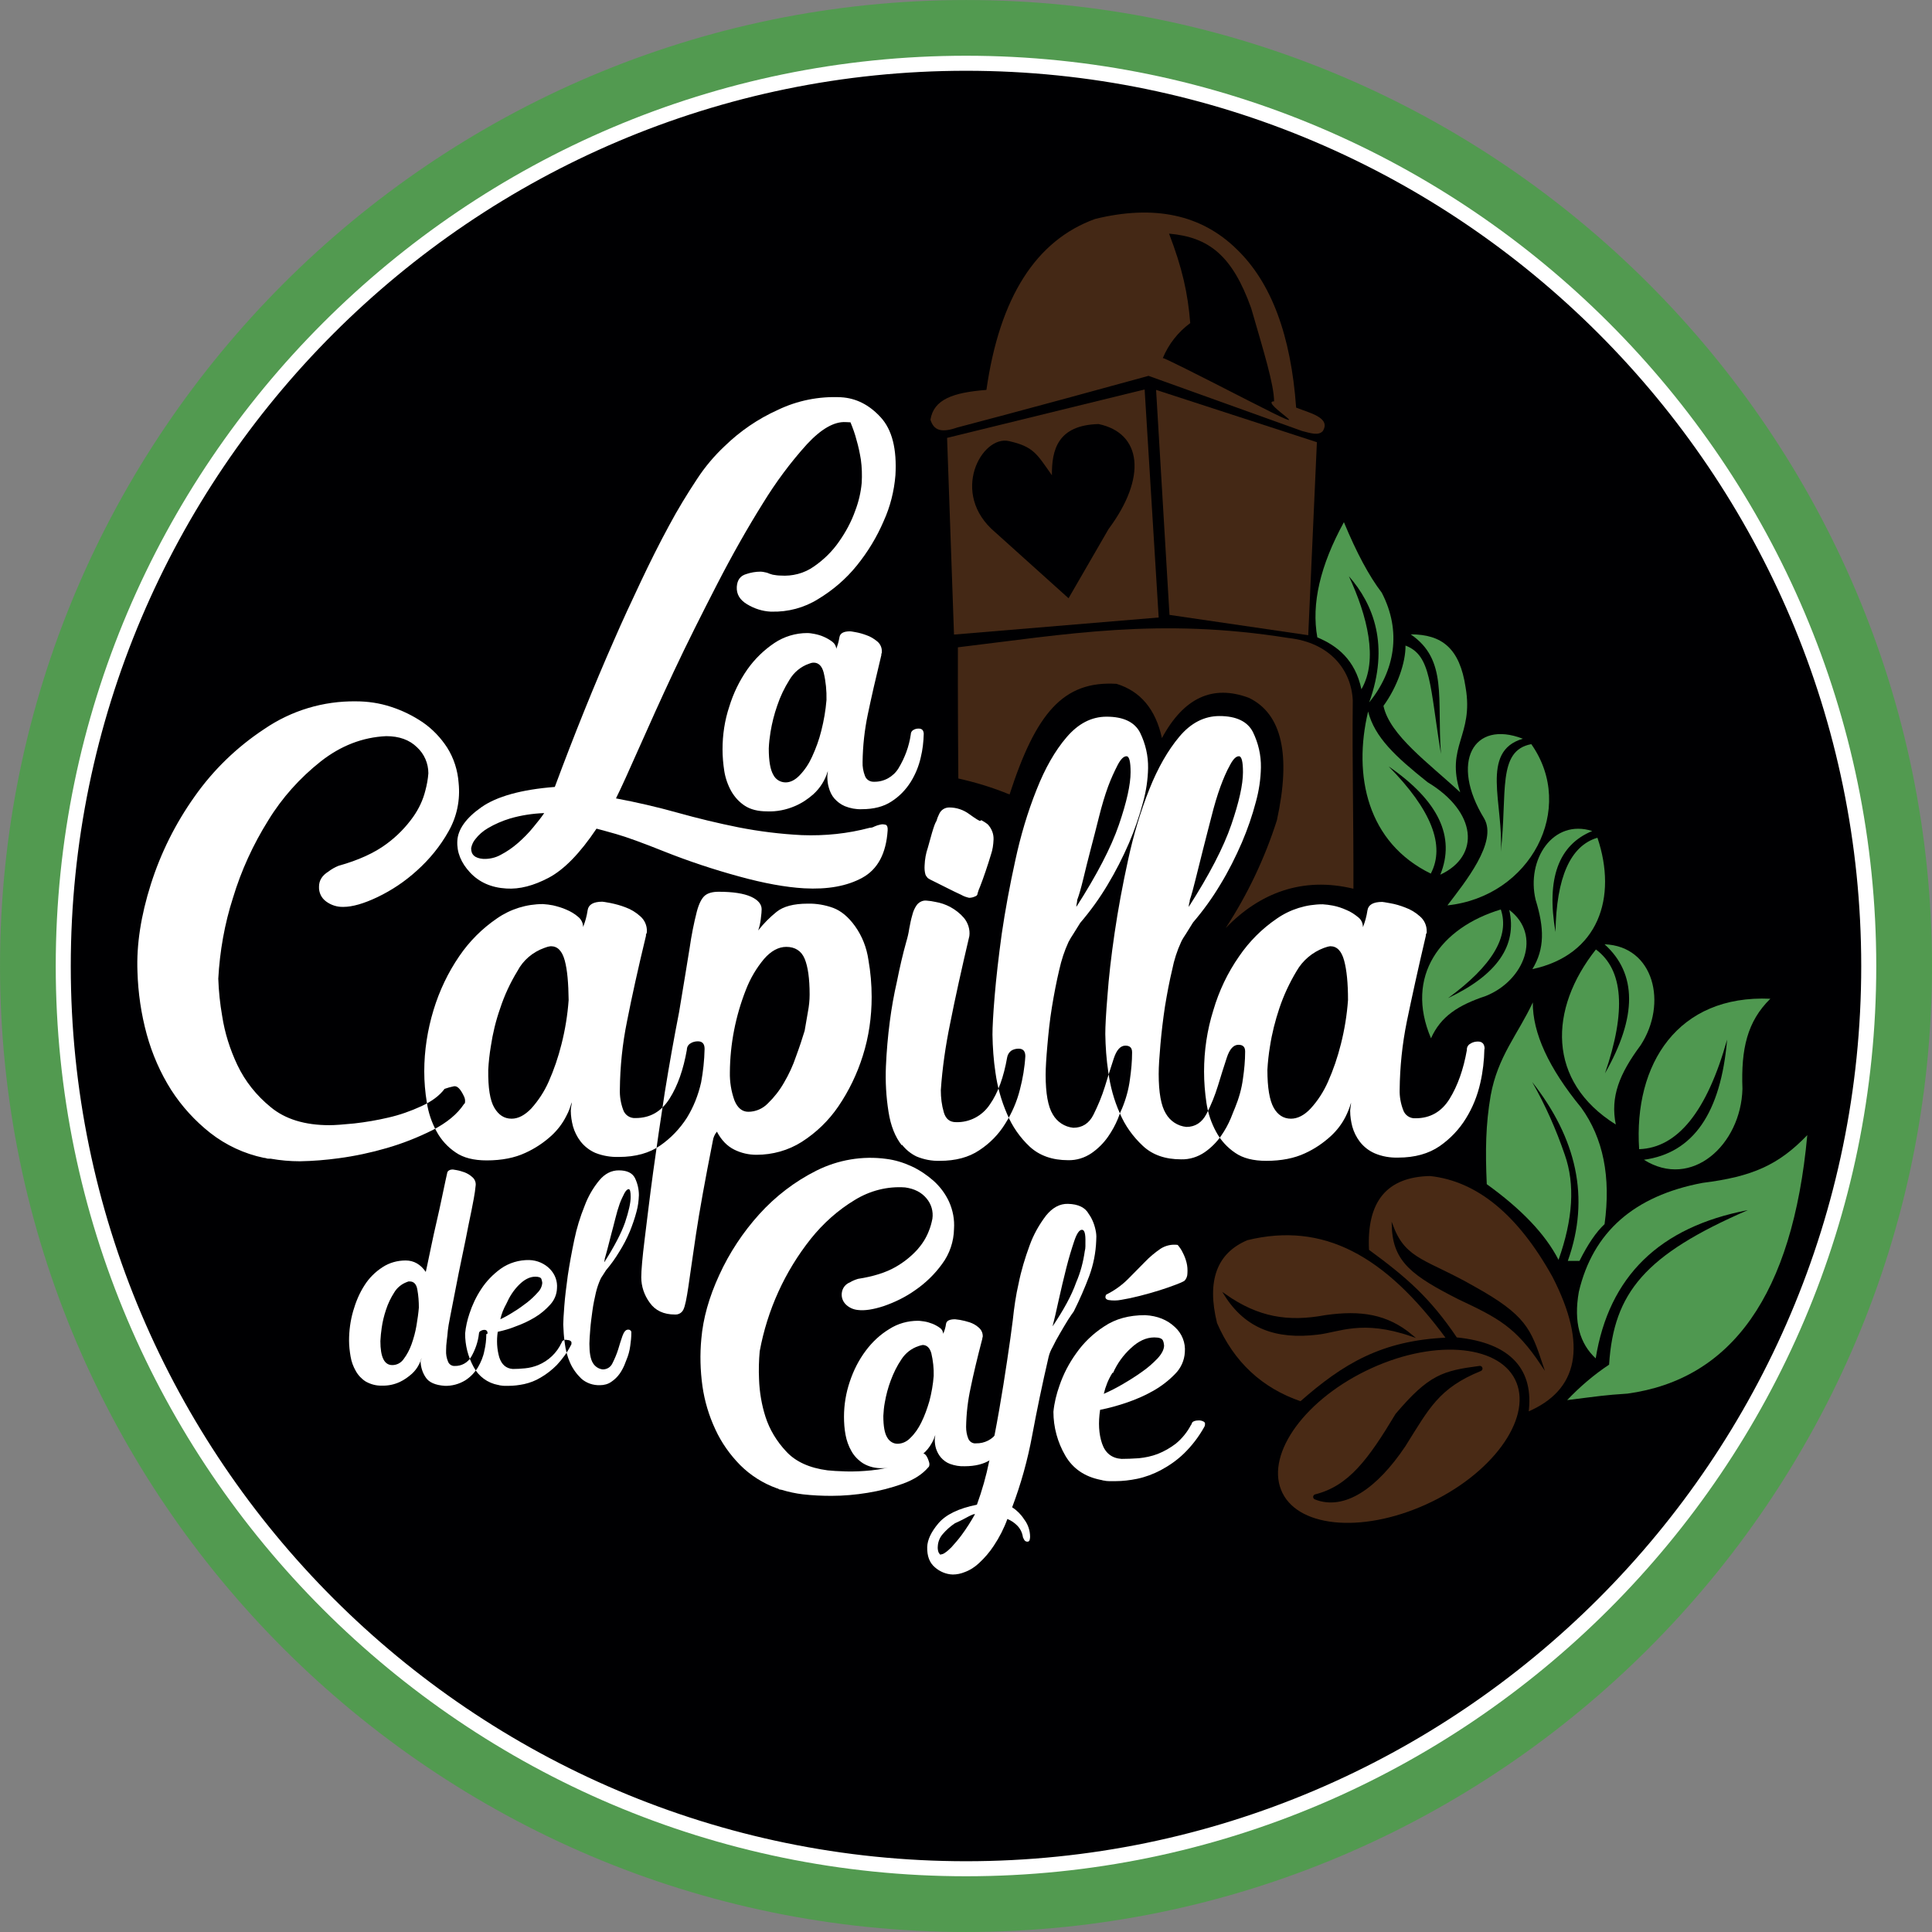 <?xml version="1.0" encoding="utf-8"?>
<!-- Generator: Adobe Illustrator 21.0.0, SVG Export Plug-In . SVG Version: 6.00 Build 0)  -->
<svg version="1.1" id="Capa_1" xmlns="http://www.w3.org/2000/svg" xmlns:xlink="http://www.w3.org/1999/xlink" x="0px" y="0px"
	 viewBox="0 0 893.9 893.9" style="enable-background:new 0 0 893.9 893.9;" xml:space="preserve">
<rect x="0" y="0" width="893.9" height="893.9" fill="#808080" stroke="none"/>
<style type="text/css">
	.st0{fill:#FFFFFF;}
	.st1{fill:#000002;stroke:#FFFFFF;stroke-width:3.09;stroke-linecap:round;stroke-miterlimit:22.93;}
	.st2{fill:none;stroke:#529A50;stroke-width:25.78;stroke-linecap:round;stroke-linejoin:round;}
	.st3{fill:#442815;}
	.st4{fill:#492A15;stroke:#000002;stroke-width:2.45;stroke-linecap:round;stroke-linejoin:round;}
	.st5{fill:#492A15;stroke:#000002;stroke-width:0.85;stroke-miterlimit:22.93;}
	.st6{fill:#4F9850;}
</style>
<title>Recurso 2</title>
<g id="Capa_2">
	<circle class="st0" cx="446.4" cy="447.6" r="436.6"/>
	<g id="Capa_1-2">
		<path class="st1" d="M447,862.7c229,0,415.7-186.8,415.7-415.7S676,31.2,447,31.2S31.2,218,31.2,447S218,862.7,447,862.7z"/>
		<path class="st2" d="M447,881c239,0,434-195,434-434S686,12.9,447,12.9S12.9,207.9,12.9,447S207.9,881,447,881z"/>
		<path class="st0" d="M164.7,324.5c5.5,0,10.9,0.8,16.1,2.5c5.3,1.7,10.2,4.1,14.8,7.2c4.5,3.1,8.3,7.1,11.3,11.7
			c3.1,4.9,4.9,10.6,5.3,16.4c0.8,7.8-0.8,15.6-4.7,22.4c-3.8,6.8-8.8,12.9-14.6,18.1c-5.5,5-11.6,9.1-18.3,12.3
			c-6.3,3-11.6,4.5-15.7,4.5c-2.9,0.1-5.7-0.8-8-2.5c-2.2-1.6-3.4-4.1-3.3-6.8c0-2.9,1.4-5.2,4.3-7c1.4-1.1,3-2,4.7-2.7
			c9.3-2.6,16.7-6,22.2-10.1c4.8-3.5,9-7.8,12.4-12.6c2.6-3.7,4.5-7.7,5.6-12.1c0.7-2.6,1.2-5.3,1.4-8c0-4.6-1.9-9-5.3-12.1
			c-3.5-3.4-8.2-5.1-14.2-5.1c-10.9,0.5-21,4.4-30.3,11.7c-9.6,7.6-17.9,16.8-24.3,27.3c-7,11.2-12.5,23.2-16.3,35.8
			c-3.9,12.1-6.1,24.7-6.8,37.4c0.2,5.8,0.8,11.6,1.8,17.3c1.2,7.8,3.6,15.4,7,22.6c3.6,7.6,8.9,14.2,15.4,19.5
			c6.7,5.6,15.8,8.4,27.2,8.4c2.6,0,6.4-0.3,11.5-0.8c5.3-0.6,10.6-1.5,15.7-2.7c5.3-1.2,10.4-3,15.4-5.3c4.8-2.2,8.4-4.9,10.7-8
			c1.4-0.5,2.8-0.9,4.3-1.2c1.6-0.3,3.1,1.3,4.7,4.7c0.5,1,0.6,2.1,0.4,3.1l-0.4,0.4c-3.1,4.7-8,8.7-14.6,12.1
			c-6.8,3.4-13.9,6.2-21.2,8.3c-7.2,2.1-14.7,3.7-22.2,4.7c-5.9,0.8-11.9,1.3-17.9,1.4c-4.6,0-9.1-0.4-13.6-1.2h-0.8
			c-0.4,0-0.8,0-1.2-0.2c-0.4-0.1-0.8-0.2-1.2-0.2c-9-1.9-17.4-5.8-24.7-11.5c-7.1-5.6-13.2-12.3-18.1-19.9
			c-5-7.9-8.8-16.6-11.3-25.7c-2.6-9.5-4-19.2-4.3-29c-0.5-12.5,1.6-26,6.2-40.5c4.6-14.5,11.4-28.1,20.2-40.5
			c8.7-12.4,19.7-23,32.3-31.3C134.9,328.7,149.6,324.3,164.7,324.5L164.7,324.5z M326,485.3c0-2.3-1-3.5-3.1-3.5
			c-1.2,0-2.5,0.3-3.5,1c-1,0.6-1.6,1.7-1.6,2.9c-1.6,9.1-4.2,16.6-8,22.6s-9,9-15.7,9c-2.6,0.2-5-1.4-5.8-3.9
			c-1.1-3-1.6-6.2-1.5-9.3c0.1-10.6,1.2-21.2,3.3-31.5c2.2-11.2,5.1-24.4,8.8-39.7c-0.1-0.3,0-0.7,0.2-1c0.2-0.3,0.2-0.7,0.2-1
			c0.1-2.7-1.1-5.3-3.1-7c-2-1.8-4.3-3.2-6.8-4.1c-2.3-0.9-4.6-1.5-7-2c-2.2-0.4-3.4-0.6-3.7-0.6c-4.1,0-6.4,1.3-6.8,3.9
			c-0.4,2.7-1.1,5.3-2.1,7.8c0-1.8-0.9-3.6-2.3-4.7c-1.6-1.4-3.5-2.5-5.4-3.3c-2-0.9-4.1-1.5-6.2-2c-1.5-0.3-3.1-0.5-4.7-0.6
			c-7.6,0-15,2.3-21.2,6.6c-6.9,4.7-12.8,10.6-17.5,17.5c-5.2,7.6-9.2,16-11.9,24.9c-2.8,9.2-4.3,18.8-4.3,28.4
			c0,4.8,0.4,9.6,1.2,14.4c0.7,4.7,2.2,9.2,4.5,13.4c2.1,3.9,5.1,7.2,8.8,9.7c3.6,2.5,8.4,3.7,14.4,3.7c7,0,13-1.2,17.9-3.5
			c4.4-2,8.5-4.7,12.1-8c2.8-2.6,5.1-5.6,6.8-9c1.1-2,1.9-4.2,2.5-6.4c0,0.6,0,1.2-0.2,1.8c-0.1,0.7-0.2,1.4-0.2,2.1
			c0,2.4,0.4,4.9,1,7.2c0.7,2.5,1.9,4.9,3.5,7c1.8,2.3,4.1,4.1,6.8,5.3c3.5,1.4,7.2,2,10.9,1.9c7.8,0,14.2-1.8,19.2-5.3
			c4.9-3.4,9.1-7.8,12.3-12.8c3.1-5,5.3-10.6,6.6-16.4C325.3,495.9,325.9,490.6,326,485.3z M251.8,438.6c1-0.4,2-0.7,3.1-0.8
			c3.1,0,5.2,2.2,6.4,6.6c1.2,4.4,1.7,10.5,1.8,18.3c-0.5,6.9-1.6,13.7-3.3,20.4c-1.5,6-3.5,11.9-6,17.5c-2,4.5-4.7,8.6-8,12.3
			c-3,3.1-6,4.7-9.1,4.7c-3.4,0-6-1.7-8-5.1c-2-3.4-2.9-9.2-2.8-17.5c0.2-3.7,0.6-7.3,1.2-10.9c0.9-6,2.3-11.8,4.3-17.5
			c2-6.1,4.7-11.9,8-17.3C242,444.3,246.5,440.5,251.8,438.6L251.8,438.6z M395.6,428.5c3.3,4.6,5.4,10,6.2,15.6
			c1,5.7,1.5,11.4,1.5,17.2c0,9.2-1.3,18.4-4.1,27.2c-2.6,8.3-6.4,16.2-11.3,23.4c-4.5,6.6-10.2,12.1-16.9,16.4c-6.3,4-13.6,6-21,6
			c-3.6,0-7.1-0.8-10.3-2.4c-3.2-1.6-5.9-4.3-8-8.3c-1,1.2-1.7,2.7-1.9,4.3c-3.6,18.2-6.2,32.6-7.8,43.3s-2.7,18.7-3.5,24.1
			s-1.5,9-2.3,10.6c-0.7,1.5-2.2,2.4-3.9,2.3c-5.2,0-9.1-1.8-11.7-5.5c-2.5-3.4-3.9-7.5-3.9-11.7c0-3.1,0.5-9.1,1.6-17.9
			s2.3-19.1,3.9-30.8c1.6-11.7,3.4-24,5.4-37c2.1-13,4.3-25.3,6.6-37c2.1-12.5,3.7-22.4,4.9-29.8c0.8-5.6,1.9-11.2,3.3-16.7
			c1-3.8,2.3-6.2,3.7-7.4s3.6-1.8,6.4-1.8c6.7,0,11.7,0.8,15,2.3s4.9,3.5,4.9,5.8c0,0.8-0.1,2.3-0.4,4.5c-0.2,1.8-0.6,3.6-1.2,5.3
			c2.5-3.2,5.4-6.1,8.5-8.6c3.1-2.5,7.9-3.8,14.4-3.8c4-0.1,8.1,0.6,11.9,2C389.2,421.5,392.5,424.2,395.6,428.5L395.6,428.5z
			 M372.3,476.9c0.5-3.1,1-6,1.5-8.7c0.5-2.6,0.8-5.3,0.8-8c0-7.5-0.8-13-2.3-16.6s-4.4-5.5-8.5-5.5c-3.6,0-7.1,1.9-10.3,5.6
			c-3.6,4.3-6.4,9.1-8.4,14.3c-4.8,12.2-7.3,25.1-7.4,38.1c-0.1,4.4,0.6,8.8,2.1,13c1.4,3.5,3.6,5.3,6.4,5.3c3.4,0,6.7-1.4,9.1-3.9
			c2.9-2.8,5.4-6,7.4-9.5c2.3-3.9,4.2-8,5.6-12.2C369.9,484.5,371.2,480.5,372.3,476.9L372.3,476.9z M466,489.2
			c-1.6,9.1-4.2,16.4-8,21.8c-3.5,5.3-9.4,8.4-15.7,8.2c-2.9,0-4.7-1.5-5.6-4.5c-1-3.4-1.4-6.8-1.4-10.3c0.7-10.3,2.2-20.6,4.3-30.8
			c2.3-11.7,5.3-25.2,8.9-40.5c0.4-3-0.6-6.1-2.5-8.4c-1.8-2.1-4-3.8-6.4-5.1c-2.1-1.1-4.4-1.9-6.8-2.3c-1.3-0.3-2.7-0.5-4.1-0.6
			c-1.7-0.2-3.4,0.6-4.5,2c-1,1.4-1.7,3-2.1,4.7c-0.6,2-1,4.1-1.4,6.2c-0.3,2.1-0.8,4.2-1.4,6.2c-1.6,5.7-3,11.8-4.3,18.3
			c-1.4,6.1-2.5,12.3-3.3,18.5c-0.9,6.9-1.5,13.8-1.8,20.8c-0.3,7,0.1,14.1,1.2,21c1,6.5,3.1,11.7,6.2,15.6v-0.4
			c1.8,2.3,4.1,4.2,6.8,5.5c3.4,1.4,7,2.1,10.7,2c7.3,0,13.4-1.6,18.3-4.9c4.9-3.2,9-7.4,12-12.3c3.1-4.9,5.4-10.2,6.8-15.8
			c1.3-5,2.2-10.2,2.5-15.4c0-2.3-1-3.5-3.1-3.5c-1.2,0-2.5,0.3-3.5,1C466.9,486.9,466.2,488,466,489.2L466,489.2z M433.3,379.8
			c0.3-1.1,0.7-2.1,1.2-3.1c0.8-1.9,2.6-3.1,4.7-3.1c3.4,0,6.6,1.1,9.3,3.1c2.9,2.1,4.5,3.1,5,3.1c0.2,0,0.4-0.1,0.4-0.3
			c0,0,0-0.1,0-0.1c1.1,0.6,2.1,1.2,3.1,2c1.8,1.9,2.8,4.4,2.7,7c-0.1,2.4-0.4,4.7-1.2,7c-0.8,2.6-1.6,5.2-2.5,7.8
			c-0.9,2.6-1.7,4.9-2.5,6.9c-0.5,1.1-0.9,2.2-1.2,3.3c0,0.5-0.3,1-0.8,1.2c-1,0.5-2,0.8-3.1,0.8c-1.3-0.3-2.5-0.7-3.7-1.4
			c-1.9-0.9-4.1-1.9-6.4-3.1s-4.5-2.2-6.4-3.2c-1.9-0.9-2.9-1.5-2.9-1.8c-0.3-0.3-0.6-0.7-0.8-1.2c-0.4-1.4-0.5-2.8-0.4-4.3
			c0.1-2.8,0.6-5.6,1.5-8.2c0.8-2.9,1.4-5.1,1.9-6.8s0.9-2.9,1.2-3.7C432.7,381,432.9,380.4,433.3,379.8L433.3,379.8z M494.4,435.8
			c-1.9,4.1-3.3,8.4-4.3,12.9c-1.3,5.5-2.4,11.2-3.4,17.3s-1.6,12-2.1,17.7s-0.8,10.3-0.8,13.6c0,8.6,1.1,14.7,3.3,18.3
			c2,3.5,5.5,5.8,9.5,6.2c4.1,0,7.3-2,9.3-6c2.1-4.2,3.9-8.5,5.3-13c1.4-4.7,2.8-9,4.1-13s3.1-6,5.4-6c2.1,0,3.1,1,3.1,3.1
			c0,4.2-0.4,8.3-1,12.5c-0.6,4.7-1.9,9.3-3.7,13.6c-0.3,0.5-0.9,2.1-1.9,4.7c-1.2,2.9-2.7,5.6-4.5,8.2c-2.1,3-4.6,5.5-7.6,7.6
			c-3.2,2.2-7,3.4-10.9,3.3c-7.3,0-13.2-2.1-17.7-6.2c-4.6-4.3-8.2-9.5-10.6-15.3c-2.6-6-4.4-12.4-5.3-18.9
			c-0.9-5.9-1.3-11.8-1.4-17.7c0-3.4,0.3-9.3,1-17.7s1.8-18.1,3.3-29c1.6-10.9,3.7-22.3,6.3-34.1c2.4-11.1,5.6-22,9.8-32.5
			c3.9-9.9,8.5-18,13.9-24.3s11.5-9.5,18.5-9.5c7.8,0,13,2.5,15.5,7.4c2.5,5.1,3.8,10.7,3.7,16.4c-0.1,5.3-0.9,10.6-2.3,15.7
			c-1.7,6.4-3.9,12.8-6.5,18.9c-2.9,6.7-6.2,13.2-10,19.5c-3.7,6.2-7.9,12-12.6,17.5c-1.3,2.1-2.4,3.8-3.3,5.3
			C495.8,433.3,495.1,434.5,494.4,435.8L494.4,435.8z M498.4,416.4c0,0.5-0.1,1-0.2,1.6s-0.2,1-0.2,1.6c9.5-14.8,16.1-27.5,19.7-38
			c3.6-10.5,5.4-18.6,5.4-24.3c0-4.9-0.6-7.4-1.9-7.4c-1.3,0-2.6,1.3-4,3.9c-1.7,3.3-3.2,6.6-4.5,10.1c-1.5,4.1-2.9,8.8-4.2,14
			s-2.6,10.3-3.9,15.2s-2.4,9.5-3.4,13.6S499.3,414,498.4,416.4L498.4,416.4z M546.5,435.8c0.6-1.3,1.4-2.5,2.2-3.7
			c0.9-1.4,2-3.2,3.3-5.3c4.7-5.5,8.9-11.3,12.6-17.5c3.8-6.2,7.1-12.8,10-19.5c2.6-6.1,4.8-12.4,6.5-18.9
			c1.4-5.1,2.2-10.4,2.3-15.8c0.1-5.7-1.2-11.3-3.7-16.4c-2.5-4.9-7.7-7.4-15.5-7.4c-7,0-13.2,3.2-18.5,9.5s-10,14.5-13.9,24.3
			c-4.2,10.6-7.4,21.4-9.8,32.5c-2.6,11.8-4.7,23.2-6.3,34.1s-2.7,20.6-3.3,29c-0.7,8.4-1,14.3-1,17.7c0.1,5.9,0.5,11.8,1.4,17.7
			c0.9,6.5,2.6,12.9,5.3,18.9c2.4,5.8,6.1,10.9,10.7,15.2c4.5,4.2,10.4,6.2,17.7,6.2c3.9,0.1,7.7-1.1,10.9-3.3
			c3-2.1,5.5-4.6,7.6-7.6c1.8-2.6,3.3-5.3,4.5-8.2c1-2.6,1.7-4.2,1.9-4.7c1.8-4.4,3.1-8.9,3.7-13.6c0.6-4.1,1-8.3,1-12.5
			c0-2.1-1-3.1-3.1-3.1c-2.3,0-4.1,2-5.4,6s-2.7,8.3-4.1,13c-1.4,4.5-3.1,8.8-5.3,13c-2.1,4-5.2,6-9.3,6c-4-0.4-7.5-2.7-9.5-6.2
			c-2.2-3.6-3.3-9.7-3.3-18.3c0-3.4,0.3-7.9,0.8-13.6c0.5-5.7,1.2-11.6,2.1-17.6c1-6.1,2.1-11.9,3.4-17.3
			C543.2,444.3,544.6,439.9,546.5,435.8L546.5,435.8z M550.5,416.4c0.8-2.3,1.7-5.6,2.7-9.7c1-4.1,2.2-8.7,3.4-13.6s2.6-10,3.9-15.2
			s2.7-9.9,4.2-14c1.3-3.5,2.7-6.9,4.5-10.1c1.4-2.6,2.7-3.9,4-3.9s1.9,2.5,1.9,7.4c0,5.7-1.8,13.8-5.4,24.3s-10.2,23.2-19.7,38
			c0-0.5,0.1-1,0.2-1.6C550.4,417.5,550.5,417,550.5,416.4L550.5,416.4z M686.8,485.3c-0.1,5.3-0.7,10.6-1.9,15.8
			c-1.3,5.8-3.5,11.3-6.6,16.3c-3.1,5.1-7.3,9.5-12.2,12.9c-5.1,3.5-11.5,5.3-19.2,5.3c-3.7,0.1-7.4-0.5-10.9-2
			c-2.7-1.2-5-3-6.8-5.3c-1.6-2.1-2.8-4.5-3.5-7c-0.6-2.3-1-4.8-1-7.2c0-0.7,0.1-1.4,0.2-2.1c0.1-0.6,0.2-1.2,0.2-1.8
			c-0.6,2.2-1.5,4.4-2.5,6.4c-1.7,3.4-4,6.4-6.8,9c-3.6,3.3-7.6,6-12,8c-4.9,2.3-10.9,3.5-17.9,3.5c-6,0-10.8-1.2-14.4-3.7
			c-3.7-2.5-6.7-5.8-8.8-9.7c-2.3-4.2-3.8-8.7-4.5-13.4c-0.7-4.8-1.1-9.6-1.1-14.5c0-9.6,1.4-19.2,4.3-28.4
			c2.6-8.9,6.6-17.3,11.9-24.9c4.7-6.9,10.6-12.8,17.5-17.5c6.2-4.3,13.6-6.6,21.2-6.6c1.6,0.1,3.1,0.3,4.7,0.6
			c2.1,0.4,4.2,1.1,6.2,2c2,0.8,3.8,2,5.4,3.3c1.5,1.1,2.3,2.8,2.3,4.7c1-2.5,1.7-5.1,2.1-7.8c0.4-2.6,2.7-3.9,6.8-3.9
			c0.3,0,1.5,0.2,3.7,0.6c2.4,0.4,4.7,1.1,7,2c2.5,0.9,4.8,2.3,6.8,4.1c2,1.7,3.2,4.3,3.1,7c0.1,0.3,0,0.7-0.2,1
			c-0.2,0.3-0.2,0.7-0.2,1c-3.6,15.3-6.5,28.6-8.8,39.7c-2.1,10.4-3.2,20.9-3.3,31.5c-0.1,3.2,0.5,6.4,1.6,9.3
			c0.8,2.5,3.2,4.1,5.8,3.9c6.7,0,12-3,15.7-9s6.4-13.5,8-22.6c-0.1-1.2,0.5-2.3,1.6-2.9c1-0.7,2.3-1,3.5-1c2.1,0,3.1,1.2,3.1,3.5
			L686.8,485.3z M612.5,438.6c-5.3,2-9.8,5.8-12.6,10.7c-3.3,5.5-6,11.3-8,17.3c-1.9,5.7-3.4,11.6-4.3,17.5c-0.6,3.6-1,7.2-1.2,10.9
			c0,8.3,1,14.1,2.9,17.5c1.9,3.4,4.6,5.1,8,5.1c3.1,0,6.2-1.6,9.1-4.7c3.3-3.6,6-7.8,8-12.3c2.5-5.6,4.5-11.5,6-17.5
			c1.7-6.7,2.8-13.5,3.3-20.4c0-7.8-0.6-13.9-1.8-18.3c-1.2-4.4-3.3-6.6-6.4-6.6C614.6,437.9,613.6,438.2,612.5,438.6L612.5,438.6z"
			/>
		<path class="st0" d="M225,617.3c0,2.6-0.3,5.2-0.9,7.7c-0.5,2.7-1.6,5.3-3,7.7c-1.5,2.4-3.5,4.5-5.9,6c-2.8,1.7-6.1,2.6-9.4,2.5
			c-4.4-0.3-7.4-1.6-8.9-4c-1.4-2.1-2.2-4.6-2.3-7.2c0-0.3,0.1-0.5,0.2-0.8s0.2-0.5,0.2-0.8c-0.3,1-0.7,2.1-1.2,3
			c-0.8,1.6-1.9,3-3.2,4.2c-1.7,1.5-3.5,2.8-5.6,3.8c-2.6,1.2-5.4,1.8-8.3,1.7c-2.6,0.1-5.2-0.6-7.5-1.9c-1.9-1.2-3.5-2.9-4.6-4.9
			c-1.2-2.1-2-4.3-2.4-6.7c-0.4-2.4-0.7-4.8-0.7-7.3c0-4.6,0.6-9.2,1.9-13.7c1.2-4.2,2.9-8.3,5.3-12c2.1-3.3,4.9-6.1,8.3-8.3
			c3.2-2.1,6.9-3.1,10.7-3.1c3.8,0,6.9,1.8,9.3,5.3c0-0.1,0.3-1.4,0.8-3.7c0.5-2.3,1.1-5.2,1.8-8.6c0.7-3.4,1.5-7,2.4-10.9
			c0.9-3.9,1.7-7.5,2.4-10.9c0.7-3.4,1.3-6.2,1.8-8.5c0.5-2.3,0.8-3.5,0.8-3.6c0.2-0.3,0.4-0.6,0.8-0.8c0.5-0.3,1.1-0.4,1.7-0.4
			c0.1,0,0.7,0.1,1.8,0.3c1.2,0.2,2.4,0.6,3.6,1c1.3,0.5,2.5,1.2,3.6,2.2c1.1,0.9,1.7,2.3,1.6,3.7c-0.2,2.1-0.5,4.2-0.9,6.3
			c-0.6,3.3-1.4,7.3-2.4,12c-0.9,4.7-1.9,9.6-3,14.8c-1.1,5.2-2.1,10.2-3,14.9c-0.9,4.7-1.7,8.8-2.4,12.3c-0.7,3.5-1.1,5.9-1.2,7
			c-0.1,1.5-0.3,3.1-0.5,4.7c-0.2,1.5-0.3,3-0.3,4.5c-0.1,1.8,0.2,3.5,0.9,5.2c0.5,1.3,1.8,2.1,3.1,2c3.1,0.1,6-1.5,7.6-4.2
			c1.9-3.3,3.2-7,3.6-10.8c0-0.5,0.3-1,0.8-1.2c0.5-0.3,1.1-0.5,1.7-0.5c1,0,1.5,0.6,1.5,1.7L225,617.3z M188.2,593.2
			c-2.4,0.9-4.5,2.6-5.8,4.8c-1.6,2.5-2.9,5.2-3.8,8c-0.9,2.7-1.6,5.5-2,8.4c-0.3,2-0.5,4.1-0.6,6.1c0,7.4,1.8,11.1,5.5,11.1
			c2.1,0,4-1,5.2-2.7c1.6-2.1,2.8-4.4,3.7-6.9c1-2.8,1.8-5.7,2.3-8.7c0.5-3,0.9-5.8,1.1-8.3c0-2.8-0.2-5.6-0.7-8.3
			c-0.4-2.5-1.6-3.8-3.5-3.8H189C188.7,593,188.5,593.1,188.2,593.2L188.2,593.2z M260.2,620.5c-0.1,0.1-0.2,0.2-0.2,0.4
			s-0.1,0.3-0.2,0.4c-2.2,4.7-6,8.3-10.8,10.3c-2,0.8-4,1.3-6.1,1.5c-2.1,0.2-3.9,0.3-5.6,0.3c-3.1-0.2-5.2-2-6.3-5.4
			c-1.1-3.8-1.3-7.9-0.7-11.8c2.8-0.6,5.6-1.4,8.3-2.5c3.1-1.1,6.1-2.5,8.9-4.2c2.7-1.6,5-3.6,7.1-5.9c1.9-2.1,3-4.7,3.1-7.5
			c0.3-3.3-0.9-6.5-3.2-8.9c-2.5-2.6-6-4.1-9.6-4.2c-4.7-0.1-9.4,1.3-13.2,4c-3.6,2.6-6.7,5.8-9.1,9.5c-2.3,3.5-4.1,7.3-5.4,11.3
			c-1,3-1.7,6-2,9.2c0,5.4,1.3,10.6,3.9,15.4c2.3,4.4,6.5,7.5,11.4,8.4c0.3,0,0.5,0.1,0.8,0.2h0.2c0.6,0.1,1.2,0.2,1.8,0.2h2
			c2.4,0,4.8-0.3,7.2-0.8c2.7-0.6,5.3-1.6,7.6-3c2.8-1.6,5.3-3.6,7.5-5.8c2.6-2.8,4.9-5.9,6.6-9.3c0.2-0.2,0.2-0.5,0.2-0.8
			c0.1-0.4-0.1-0.9-0.5-1.1c-0.4-0.3-0.9-0.4-1.4-0.4C261.6,619.7,260.8,620,260.2,620.5L260.2,620.5z M234.3,603.2
			c1.4-3.2,3.3-6.2,5.8-8.7c2.5-2.5,5-3.8,7.6-3.8c1.6,0,2.6,0.4,2.8,1.1c0.2,0.5,0.3,1.1,0.4,1.7c-0.1,1.7-0.9,3.3-2.1,4.5
			c-1.5,1.7-3.2,3.3-5,4.7c-2,1.5-4,3-6.2,4.3c-2,1.3-4,2.4-6.1,3.4C232,608,233,605.5,234.3,603.2L234.3,603.2z M277.8,591.9
			c-0.9,2-1.6,4.1-2.1,6.2c-0.6,2.6-1.2,5.4-1.6,8.4s-0.8,5.8-1,8.6s-0.4,5-0.4,6.6c0,4.1,0.5,7.1,1.6,8.9c1,1.7,2.7,2.8,4.6,3
			c2,0,3.7-1.1,4.5-2.9c1-2,1.9-4.1,2.6-6.3c0.7-2.3,1.3-4.4,2-6.3s1.5-2.9,2.6-2.9c0.7-0.1,1.4,0.4,1.5,1.1c0,0.1,0,0.3,0,0.4
			c0,2-0.2,4-0.5,6c-0.3,2.3-0.9,4.5-1.8,6.6c-0.1,0.3-0.4,1-0.9,2.3c-0.6,1.4-1.3,2.7-2.2,4c-1,1.4-2.3,2.7-3.8,3.7
			c-1.5,1.1-3.4,1.6-5.3,1.6c-3.1,0.1-6.2-0.9-8.6-3c-2.2-2.1-4-4.6-5.2-7.3c-1.3-2.9-2.1-6-2.5-9.2c-0.4-2.8-0.6-5.7-0.7-8.6
			c0-1.6,0.2-4.5,0.5-8.6s0.9-8.8,1.6-14c0.8-5.3,1.8-10.8,3-16.5c1.1-5.4,2.7-10.6,4.8-15.8c1.6-4.3,3.9-8.3,6.8-11.8
			c2.6-3.1,5.6-4.6,9-4.6c3.8,0,6.3,1.2,7.5,3.6c1.2,2.5,1.8,5.2,1.8,7.9c-0.1,2.6-0.4,5.1-1.1,7.6c-0.8,3.1-1.9,6.2-3.1,9.2
			c-1.4,3.3-3,6.4-4.9,9.4c-1.8,3-3.8,5.8-6.1,8.5l-1.6,2.5C278.4,590.7,278.1,591.3,277.8,591.9L277.8,591.9z M279.8,582.4
			c0,0.3,0,0.5-0.1,0.8c-0.1,0.2-0.1,0.5-0.1,0.8c4.6-7.2,7.8-13.3,9.6-18.4c1.7-5.1,2.6-9,2.6-11.8c0-2.4-0.3-3.6-0.9-3.6
			c-0.6,0-1.3,0.6-2,1.9c-0.8,1.6-1.6,3.2-2.2,4.9c-0.7,2-1.4,4.3-2,6.8s-1.3,5-1.9,7.3s-1.2,4.6-1.7,6.6S280.1,581.3,279.8,582.4
			L279.8,582.4z"/>
		<path class="st0" d="M410.1,536.2c4,0.5,7.9,1.7,11.6,3.4c3.7,1.7,7.1,4,10.2,6.7c3,2.7,5.5,6,7.2,9.7c1.8,4,2.6,8.3,2.3,12.6
			c-0.1,5.8-2,11.5-5.5,16.2c-3.4,4.7-7.6,8.8-12.4,12.1c-4.5,3.2-9.4,5.6-14.6,7.4c-4.9,1.6-8.9,2.2-12,1.8
			c-2.1-0.2-4.1-1.1-5.6-2.6c-1.4-1.4-2.1-3.4-1.8-5.4c0.3-2.2,1.7-4,3.8-4.8c1.1-0.7,2.4-1.2,3.7-1.6c7.1-1.1,12.8-2.9,17.2-5.4
			c3.9-2.2,7.3-4.9,10.3-8.2c2.2-2.5,4-5.3,5.2-8.4c0.8-1.9,1.3-3.8,1.7-5.8c0.5-3.4-0.5-6.8-2.7-9.4c-2.3-2.8-5.6-4.5-9.9-5.1
			c-8.2-0.6-16.3,1.5-23.3,5.8c-7.8,4.7-14.6,10.8-20.3,17.9c-12.1,15.2-20.2,33.1-23.7,52.1c-0.4,4.3-0.5,8.7-0.3,13
			c0.2,5.9,1.2,11.8,3,17.4c1.9,5.9,5.2,11.3,9.5,15.9c4.4,4.8,10.8,7.7,19.2,8.8c1.9,0.2,4.7,0.4,8.5,0.5c3.9,0.1,7.9-0.1,11.8-0.5
			c4-0.4,8-1.2,11.8-2.5c3.2-0.9,6.2-2.6,8.6-4.9c1.1-0.3,2.1-0.4,3.2-0.5c1.2,0,2.2,1.3,3,3.9c0.3,0.8,0.3,1.6,0,2.3l-0.3,0.3
			c-2.7,3.2-6.6,5.7-11.8,7.6c-5.3,1.9-10.7,3.3-16.3,4.2c-5.5,0.9-11.1,1.4-16.7,1.4c-4.4,0-8.8-0.2-13.2-0.7
			c-3.3-0.4-6.6-1.1-9.9-2.1l-0.6-0.1c-0.3,0-0.6-0.1-0.8-0.3s-0.5-0.2-0.8-0.3c-6.4-2.3-12.2-6-17-10.8
			c-4.7-4.8-8.6-10.3-11.4-16.4c-3-6.4-5-13.1-6-20.1c-1-7.3-1.2-14.6-0.5-21.9c0.8-9.3,3.5-19.1,8.3-29.5
			c4.7-10.3,11-19.8,18.5-28.1c7.5-8.3,16.5-15.2,26.5-20.2C387.8,536.6,399.1,534.7,410.1,536.2z"/>
		<path class="st0" d="M402.4,383c0.8,0,1.5-0.2,2.2-0.6c0.9-0.4,1.8-0.7,2.8-0.9c0.8-0.2,1.6-0.1,2.4,0.1c0.7,0.3,1,1.2,0.9,2.6
			c-0.7,10.7-4.6,18-11.7,21.9c-7.1,3.9-16.1,5.5-27,4.9c-8.5-0.5-18.5-2.3-30.1-5.5c-11.7-3.2-23.2-7-34.5-11.5
			c-10-4-17.4-6.7-22.3-8.1c-4.9-1.4-7.9-2.2-9.1-2.5c-7.7,11.5-15.1,19-22.1,22.7s-13.5,5.4-19.6,5c-7-0.4-12.6-2.9-16.8-7.4
			s-6.2-9.4-5.9-14.7c0.3-5.3,4-10.5,11.1-15.5c7.1-5,18.5-8.2,34-9.4c9-24.2,18.1-46.8,27.4-67.9c3.9-9,8.1-18,12.4-27.1
			c4.3-9.1,8.6-17.7,13-25.8c4-7.5,8.4-14.7,13.1-21.8c3.6-5.5,7.9-10.6,12.7-15.1c7.1-6.9,15.4-12.6,24.5-16.7
			c9.1-4.4,19.2-6.4,29.3-5.9c7,0.4,13.1,3.5,18.4,9.3s7.5,14.7,6.8,26.8c-0.6,7.3-2.4,14.5-5.4,21.1c-3.2,7.5-7.4,14.4-12.5,20.7
			c-5,6.2-11.1,11.4-17.9,15.5c-6.4,4-13.9,6-21.5,5.8h-0.4c-3.9-0.2-7.6-1.4-10.9-3.4c-3.4-2-5-4.7-4.8-8.1
			c0.2-3.1,1.6-5.1,4.4-5.9c2.1-0.7,4.3-1.1,6.5-1.1c0.9,0,1.8,0.2,2.7,0.4c0.5,0.1,1,0.3,1.4,0.5c0.5,0.2,1.1,0.3,1.6,0.5
			c1.2,0.2,2.4,0.4,3.6,0.4c5.5,0.4,11-1,15.5-4.2c4.5-3.1,8.5-7,11.6-11.5c3.1-4.4,5.7-9.2,7.5-14.3c1.6-4.2,2.6-8.5,3-12.9
			c0.2-3.6,0.1-7.2-0.4-10.8c-0.5-3-1.1-6-2-9c-0.7-2.8-1.7-5.5-2.8-8.2l-2.2-0.1c-5.3-0.3-11.3,3.1-17.9,10.2
			c-7.7,8.5-14.5,17.7-20.5,27.5c-7,11.2-14.1,23.7-21.2,37.5s-13.8,27.1-19.9,40.1c-6.1,13-11.4,24.8-16.1,35.4
			s-8.2,18.4-10.7,23.4c9.6,1.8,19.1,4,28.4,6.6s18.8,4.9,28.3,6.8c9.7,1.9,19.4,3.1,29.3,3.6C381.8,386.8,392.3,385.7,402.4,383
			L402.4,383z M223.6,397.4c2.8,0.1,5.6-0.5,8.1-1.9c2.9-1.5,5.6-3.4,8-5.5c2.5-2.2,4.9-4.6,7-7.2c2.1-2.5,3.8-4.7,5.1-6.6
			c-5.3,0.2-10.7,1-15.8,2.5c-3.6,1.1-7.1,2.6-10.3,4.5c-2.2,1.3-4.2,3-5.8,5.1c-1,1.2-1.6,2.6-1.9,4.1
			C217.9,395.4,219.7,397.1,223.6,397.4z"/>
		<path class="st0" d="M427.4,339.5c-0.1,3.7-0.5,7.4-1.4,11c-0.9,4-2.5,7.9-4.7,11.4c-2.3,3.6-5.2,6.6-8.8,8.9
			c-3.6,2.4-8.2,3.6-13.8,3.6c-2.7,0.1-5.3-0.4-7.8-1.4c-1.9-0.8-3.6-2.1-4.9-3.6c-1.2-1.4-2-3.1-2.5-4.9c-0.5-1.6-0.7-3.3-0.7-5
			c0-0.5,0-1,0.1-1.5c0.1-0.4,0.1-0.8,0.1-1.2c-1.2,4.1-3.5,7.8-6.7,10.7c-2.6,2.3-5.5,4.2-8.6,5.5c-4,1.7-8.4,2.6-12.8,2.4
			c-4.3,0-7.7-0.9-10.3-2.6c-2.6-1.7-4.7-4-6.3-6.8c-1.6-2.9-2.7-6.1-3.2-9.3c-0.5-3.3-0.8-6.6-0.8-10c0-6.7,1-13.4,3.1-19.7
			c1.9-6.2,4.7-12,8.4-17.3c3.4-4.8,7.6-8.9,12.5-12.2c4.5-3,9.8-4.6,15.2-4.6c1.1,0,2.2,0.2,3.3,0.4c1.5,0.3,3,0.7,4.5,1.4
			c1.4,0.6,2.7,1.4,3.9,2.3c1,0.8,1.7,2,1.7,3.2c0.7-1.7,1.2-3.6,1.5-5.4c0.3-1.8,1.9-2.7,4.9-2.7c0.2,0,1.1,0.1,2.6,0.4
			c1.7,0.3,3.4,0.8,5,1.4c1.8,0.6,3.4,1.6,4.9,2.8c1.5,1.2,2.3,3,2.2,4.9c0,0.2,0,0.5-0.1,0.7s-0.2,0.4-0.1,0.7
			c-2.6,10.7-4.7,19.9-6.3,27.6c-1.5,7.2-2.3,14.5-2.4,21.9c-0.1,2.2,0.3,4.4,1.1,6.5c0.6,1.7,2.3,2.8,4.2,2.7
			c4.6,0.1,8.9-2.3,11.3-6.2c2.9-4.8,4.9-10.1,5.7-15.7c0-0.8,0.4-1.6,1.1-2c0.8-0.5,1.6-0.7,2.5-0.7
			C426.6,337.1,427.3,337.9,427.4,339.5L427.4,339.5z M374.3,307.1c-3.8,1.3-7,4-9,7.4c-2.4,3.8-4.3,7.8-5.7,12
			c-1.4,4-2.4,8-3.1,12.2c-0.4,2.5-0.7,5-0.8,7.6c0,5.8,0.7,9.8,2.1,12.2c1.1,2.2,3.3,3.5,5.7,3.5c2.2,0,4.4-1.1,6.5-3.3
			c2.4-2.5,4.3-5.4,5.7-8.5c1.8-3.9,3.3-8,4.3-12.1c1.2-4.7,2-9.4,2.4-14.2c0.1-4.3-0.3-8.5-1.3-12.7c-0.8-3.1-2.4-4.6-4.6-4.6
			C375.7,306.6,375,306.8,374.3,307.1z"/>
		<path class="st0" d="M471.2,649.7c-0.1,3-0.5,6.1-1.2,9c-0.8,3.3-2.2,6.5-4.1,9.4c-2,3-4.6,5.5-7.6,7.3c-3.1,2-7.1,3-12,3
			c-2.3,0.1-4.6-0.3-6.8-1.1c-1.6-0.6-3.1-1.7-4.2-3c-1-1.2-1.7-2.5-2.2-4c-0.4-1.3-0.6-2.7-0.6-4.1c0-0.4,0-0.8,0.1-1.2
			c0.1-0.3,0.1-0.7,0.1-1c-0.4,1.3-0.9,2.5-1.6,3.7c-1.1,2-2.5,3.7-4.2,5.1c-2.2,1.9-4.8,3.4-7.5,4.5c-3.5,1.4-7.3,2.1-11.1,2
			c-3.1,0.1-6.2-0.6-8.9-2.2c-2.2-1.4-4.1-3.3-5.4-5.6c-1.4-2.4-2.3-5-2.8-7.7c-0.5-2.7-0.7-5.5-0.7-8.3c0-5.5,0.9-11,2.7-16.3
			c1.7-5.1,4.1-9.9,7.4-14.3c3-4,6.6-7.4,10.9-10c3.9-2.5,8.5-3.8,13.2-3.8c1,0,1.9,0.2,2.9,0.3c1.3,0.2,2.6,0.6,3.9,1.1
			c1.2,0.5,2.3,1.1,3.4,1.9c0.9,0.6,1.4,1.6,1.5,2.7c0.6-1.4,1.1-2.9,1.3-4.5c0.2-1.5,1.6-2.2,4.2-2.2c0.2,0,0.9,0.1,2.3,0.3
			c1.5,0.3,2.9,0.6,4.4,1.1c1.5,0.5,3,1.3,4.2,2.4c1.2,1,1.9,2.4,1.9,4c0,0.2,0,0.4-0.1,0.6s-0.1,0.4-0.1,0.6
			c-2.3,8.8-4.1,16.3-5.4,22.7c-1.3,5.9-2,12-2.1,18.1c0,1.8,0.3,3.7,1,5.4c0.6,1.5,2.1,2.4,3.6,2.2c3.9,0.1,7.7-1.8,9.8-5.1
			c2.5-3.9,4.3-8.3,5-12.9c0-0.7,0.4-1.4,1-1.7c0.7-0.4,1.4-0.6,2.2-0.5C470.6,647.8,471.3,648.4,471.2,649.7L471.2,649.7z
			 M425,622.8c-3.3,1.1-6,3.2-7.9,6.1c-2.1,3.1-3.7,6.4-5,9.9c-1.2,3.2-2.1,6.6-2.7,10c-0.4,2.1-0.6,4.2-0.7,6.3
			c0,4.8,0.6,8.1,1.8,10c1,1.8,2.9,3,5,2.9c2.2-0.1,4.2-1.1,5.7-2.7c2.1-2,3.7-4.4,5-7c1.6-3.2,2.8-6.6,3.8-10c1-3.8,1.7-7.7,2-11.7
			c0.1-3.5-0.3-7.1-1.1-10.5c-0.7-2.5-2.1-3.8-4-3.8C426.3,622.4,425.6,622.6,425,622.8z"/>
		<path class="st0" d="M507.1,570.2c0.2,1.3,0.2,2.5,0.1,3.8c-0.2,5.6-1.3,11.1-3.2,16.3c-2.1,5.6-4.5,11.1-7.2,16.5
			c-0.5,0.7-1.4,1.9-2.6,3.8c-1.2,1.9-2.4,4-3.7,6.2c-1.3,2.2-2.5,4.4-3.5,6.5c-0.8,1.4-1.4,2.8-1.8,4.4c-3,12.9-5.5,25-7.6,36.3
			c-2.1,11.4-5.2,22.6-9.3,33.4c2.2,1.4,4.1,3.3,5.5,5.5c1.8,2.3,2.8,5.2,2.8,8.2c0,0.5-0.1,0.9-0.2,1.4c-0.1,0.5-0.6,0.9-1.1,0.8
			c-0.7,0-1.2-0.4-1.5-1l-0.5-1c-0.3-2.1-1.2-4-2.7-5.5c-1.3-1.3-2.8-2.3-4.5-3c-1.6,4.4-3.7,8.5-6.3,12.4c-1.9,2.9-4.2,5.6-6.8,8
			c-1.9,1.8-4.2,3.3-6.7,4.2c-1.7,0.7-3.6,1.1-5.5,1.1c-3-0.1-5.9-1.3-8.2-3.3c-2.5-2.1-3.7-5.2-3.6-9.4c0.1-3.3,1.8-7,5.2-11
			c3.4-4,9.3-6.9,17.8-8.6c2.4-6.6,4.3-13.3,5.7-20.2c1.7-7.8,3.2-15.6,4.6-23.6s2.6-15.6,3.7-23c1.1-7.4,2-13.6,2.6-18.6
			c0.6-5.7,1.4-11.4,2.7-17c1.2-6,3-11.9,5.1-17.6c1.8-5,4.4-9.6,7.6-13.8c3-3.7,6.4-5.5,10.1-5.4c4.8,0.1,8,1.7,9.6,4.6
			C505.5,564.1,506.6,567.1,507.1,570.2L507.1,570.2z M435,719.3c0.7-0.1,1.4-0.3,2-0.7c1.2-0.8,2.2-1.7,3.2-2.7
			c1.6-1.8,3.2-3.6,4.6-5.5c2.3-3.1,4.4-6.4,6.3-9.8c-0.3-0.2-1.3,0.2-2.9,1c-1.6,0.9-3.7,2-6.4,3.2c-2.1,1.4-4.1,3.2-5.7,5.1
			c-1.3,1.5-2.1,3.5-2.2,5.5c-0.1,0.9,0,1.8,0.3,2.7C434.4,718.6,434.7,718.9,435,719.3L435,719.3z M501.9,578.9
			c0.2-0.7,0.3-1.5,0.3-2.3v-1.8c0.1-3.9-0.4-5.8-1.6-5.8s-2.4,1.7-3.6,5.3c-1.2,3.6-2.5,7.8-3.7,12.6s-2.4,9.8-3.5,14.8
			c-1.1,5-2,9-2.8,12c5.1-7.6,8.8-14.3,10.9-20.3C499.9,588.8,501.2,583.9,501.9,578.9L501.9,578.9z"/>
		<path class="st0" d="M551.6,658.2c0.5-0.7,1.6-1,3.2-1c0.7,0,1.4,0.2,2,0.5c0.6,0.2,0.9,0.9,0.7,1.5c0,0.4-0.1,0.7-0.3,1
			c-2.5,4.5-5.7,8.7-9.4,12.3c-3.2,3.1-6.8,5.6-10.7,7.7c-3.4,1.8-7.1,3.2-10.9,4c-3.4,0.7-6.8,1.1-10.2,1.1h-2.8
			c-0.9,0-1.7-0.1-2.6-0.3h-0.3c-0.3-0.2-0.7-0.2-1.1-0.3c-7.4-1.5-12.8-5.2-16.3-11.2c-3.6-6.2-5.5-13.2-5.5-20.3
			c0.4-4.1,1.4-8.2,2.8-12.1c1.8-5.3,4.4-10.3,7.7-14.9c3.5-5,7.9-9.2,13-12.5c5.2-3.5,11.5-5.2,18.9-5.2c5.8,0.3,10.3,2.2,13.8,5.5
			c3.3,3,5,7.3,4.6,11.7c-0.2,3.7-1.8,7.3-4.5,10c-3,3.1-6.4,5.7-10.1,7.8c-4,2.3-8.3,4.1-12.7,5.6c-3.9,1.3-7.8,2.4-11.9,3.2
			c-0.9,6-0.6,11.2,0.9,15.6c1.5,4.4,4.5,6.8,9,7.1c2.3,0,5-0.1,8-0.3c3-0.3,5.9-0.9,8.8-2c3-1.2,5.8-2.8,8.4-4.8
			c2.9-2.4,5.3-5.4,7-8.7c0.2-0.1,0.3-0.3,0.3-0.5C551.4,658.5,551.5,658.3,551.6,658.2L551.6,658.2z M514.7,635.2
			c-1.9,3-3.2,6.3-4,9.7c3-1.3,5.9-2.8,8.8-4.5c3.1-1.8,6.1-3.7,8.9-5.7c2.6-1.8,5-3.9,7.2-6.2c2-2.2,3-4.2,3-6
			c-0.1-0.8-0.2-1.5-0.5-2.2c-0.4-1-1.7-1.5-4-1.5c-3.8,0-7.4,1.7-10.9,5c-3.5,3.2-6.3,7.1-8.2,11.4L514.7,635.2z M544.9,576
			c0.9,1.1,1.7,2.2,2.3,3.5c0.8,1.5,1.4,3.1,1.8,4.7c0.4,1.6,0.5,3.2,0.4,4.9c0,1.4-0.5,2.7-1.5,3.6c-1.3,0.7-2.6,1.2-3.9,1.7
			c-2.1,0.8-4.6,1.7-7.5,2.6s-6,1.8-9.2,2.6c-3.1,0.8-6,1.4-8.5,1.8c-2,0.4-4,0.4-5.9,0.1c-1.4-0.3-1.8-1.2-1.1-2.5
			c3.7-1.8,7.2-4.3,10.1-7.2c2.8-2.8,5.4-5.5,7.8-7.9c2.2-2.3,4.6-4.3,7.2-6.1C539.2,576.3,542.1,575.6,544.9,576z"/>
		<path class="st3" d="M625.9,324c-0.3,30.5,0.4,54.9,0.3,87.2c-23.5-5.7-43.4,1.9-59.1,18.2c10.1-15.5,18.1-32.3,23.7-49.9
			c6.6-30.3,2.3-49.2-12.9-56.6c-16.8-6.3-30.2-0.1-40.3,18.6c-2.9-13.3-9.9-21.7-21-25.1c-24.7-1.5-37.3,13.6-49.5,51.2
			c-7.7-3.2-15.6-5.6-23.7-7.4c-0.3-34.7-0.2-60.7-0.2-60.7c50.2-6,92.9-13.9,153-4.3C615.2,297.3,625.2,309.8,625.9,324z"/>
		<path class="st3" d="M536.1,285.7l-94.7,7.9l-3.2-91l91.4-22.4L536.1,285.7z M460.5,246.3l33.9,30.5l18.5-32
			c17.9-24,15.4-44.4-4.6-48.6c-19,0.5-21.7,12-21.6,23.7c-7-9.9-8.4-13.2-19.8-15.8C454.3,201.1,439.1,228.3,460.5,246.3
			L460.5,246.3z"/>
		<polygon class="st3" points="609.3,204.6 534.9,180.4 541.1,284.5 605.3,293.9 		"/>
		<path class="st3" d="M531.4,173.9c-58.5,16.1-88.5,23.9-88.5,23.9c-7.2,2.5-10.8,1.5-12.4-3.6c1.5-9.4,10.4-12.6,25.9-13.8
			c6.1-42.8,22.9-69.2,50.3-79.1c27.4-6.7,49.2-2,65.5,14c16,15.4,25.1,39.8,27.5,73.3c6,2.4,16.3,4.6,12.3,10.9
			c-2,2.1-5.4,1-9.6-0.1L531.4,173.9L531.4,173.9z M550.7,149.5c-5.6,4.1-10,9.7-12.7,16.2c0.2-0.4,13.3,6.2,39.5,19.6
			c39.2,20.1,4.1,0.3,12,0.4c-0.1-7.9-4.6-22.4-10.6-43.1c-8.7-24.3-19.5-32.9-38-34.5C547,124,549.6,135.6,550.7,149.5z"/>
		<path class="st4" d="M649.2,668.5c11-17.5,15.6-27.2,35.5-35.3c-16.7,2.2-22.8,3.8-38,21.7c-12.6,21-21.9,33.7-37.9,37.7
			C621.6,697.7,636.2,687.9,649.2,668.5L649.2,668.5z M634.1,631.9c30.7-14,61.5-10.7,68.7,7.4s-11.8,44-42.5,57.9
			s-61.5,10.7-68.7-7.4S603.4,645.9,634.1,631.9L634.1,631.9z"/>
		<path class="st5" d="M562.7,612.3c7.9,18.2,21,30.3,39.1,36.5c19.9-17.5,37.6-28.2,67.8-29.5c-28.6-39-57.3-54.5-92.6-45.9
			C562.6,579.5,557.8,592.5,562.7,612.3L562.7,612.3z M609.6,617.1c-19,2.3-33-2.7-42.6-17.8c14.9,10.4,28.7,12.9,46.3,9.6
			c16.2-2.3,28.4-0.5,39.8,9C630.1,610,619.6,616,609.6,617.1L609.6,617.1z"/>
		<path class="st5" d="M661.7,543.7c-20.3,0.4-29.9,12-28.7,34.8c17.6,12.9,28.3,22.2,40.8,40.7c25.2,2.5,35.6,14.9,33,34.5
			c24-10.2,28.3-31.1,11.9-63.1C702.7,561.8,683.7,546.1,661.7,543.7L661.7,543.7z M674.8,600.7c-20.8-10.6-29.8-17-30.4-32.9
			c5.9,15.4,16,15.4,37.6,27.8c23.7,13.2,25.9,19.4,31.4,35.8C701.5,613.6,693.5,609.5,674.8,600.7L674.8,600.7z"/>
		<path class="st6" d="M738.3,628.5c6.1-37.9,29.5-60.8,70.4-68.6c-47.5,20.6-62.1,38.1-64.2,71.5c-7.1,4.7-13.6,10.3-19.4,16.4
			c15.2-1.9,17.2-2.3,27.9-3c48.1-6.6,76.4-45.6,83.2-119.6c-13.3,13.8-25.3,19.2-48.5,22.1c-31.7,6-50.7,22.8-57.2,50.4
			C728,611.8,731,621.7,738.3,628.5z"/>
		<path class="st6" d="M709.2,463.8c-6.9,14.8-16.2,24.9-19.5,43.1c-2.3,13.3-2.5,25.5-1.8,41c15.7,11.3,27,22.9,33.2,35
			c6.7-18.8,7.7-35,2.9-48.6c-4-11.7-9-23-15.1-33.7c20.4,26,27,53.4,16.5,82.8h5.4c3.9-7.8,7.8-13.5,11.6-17
			c3-21.8-0.6-39.8-10.8-53.9C716.5,494.1,709.1,477.9,709.2,463.8z"/>
		<path class="st6" d="M806.2,503.8c-0.7,25.9-23.5,46.7-45.6,32.8c22.8-3.1,35.6-21.6,38.5-55.6c-9.3,33.2-22.9,50.1-40.7,50.7
			c-2.6-39.6,18-71.5,60.7-69.6C808.4,472.6,805.5,485.3,806.2,503.8z"/>
		<path class="st6" d="M759.1,483.6c12.5-19.2,6.3-45.8-16.7-46.7c15.1,13.6,15.1,33.6,0.2,59.7c9.9-28.8,8.5-47.9-4.2-57.3
			c-21.8,27.5-22.8,61,9.2,81C745,507.4,749.3,496.8,759.1,483.6z"/>
		<path class="st6" d="M710.5,416.3c-4.4-18.5,8-37.6,26.2-31.8c-15.6,6.4-21.3,22-17,46.7c0.4-25.3,6.9-39.9,19.4-43.6
			c9.3,27.6,0.6,54.2-30.1,60.8C714.8,438.9,714.5,429.3,710.5,416.3z"/>
		<path class="st6" d="M687.5,460.8c17.7-7.1,26.1-28.2,10.8-39.8c3.8,16.5-5.7,30.1-28.3,40.8c20.4-14.9,28.6-28.6,24.4-41
			c-27.9,8.4-44.6,30.8-32.3,59.6C666.6,470.3,674.6,465.1,687.5,460.8z"/>
		<path class="st6" d="M686.7,378.7c-15.9-25.9-5.1-45.8,17.9-36.9c-20,5.8-8.8,30.4-10.2,52.3c3.1-27.3-1.8-46.8,14.1-49.8
			c21,29.8-0.3,70.5-38.8,74.6C677.9,408.1,693,389.6,686.7,378.7z"/>
		<path class="st6" d="M660.5,361.9c22.8,13.7,24.6,34.1,5.9,42.8c7.1-17.5-0.8-34.2-23.9-50.1c19.8,20.1,26.3,36.7,19.5,49.6
			c-29.3-14.3-36.1-45.2-29-75C636.1,341.2,645.6,350,660.5,361.9z"/>
		<path class="st6" d="M675.6,366.6c-14.5-13.5-32.6-26.4-35.5-40c6.4-8.8,10.3-20.1,10.2-27.9c12,4.5,11.2,18.5,16.4,50.1
			c-1.9-25.5,3.2-43.6-14-55.3c14.5,0,22.7,6.5,25.4,24.5C682,340.4,668.7,345.1,675.6,366.6z"/>
		<path class="st6" d="M624.1,266.6c11.4,13,18.9,32,9.4,58.4c11.9-14.7,15.1-32.9,5.8-50.8c-5.9-7.7-11.7-18.6-17.5-32.6
			c-11,20.1-15.1,37.8-12.3,53.3c9.1,3.8,17.5,10.3,20.4,24C637.8,305.3,632.6,284.9,624.1,266.6z"/>
	</g>
</g>
</svg>
